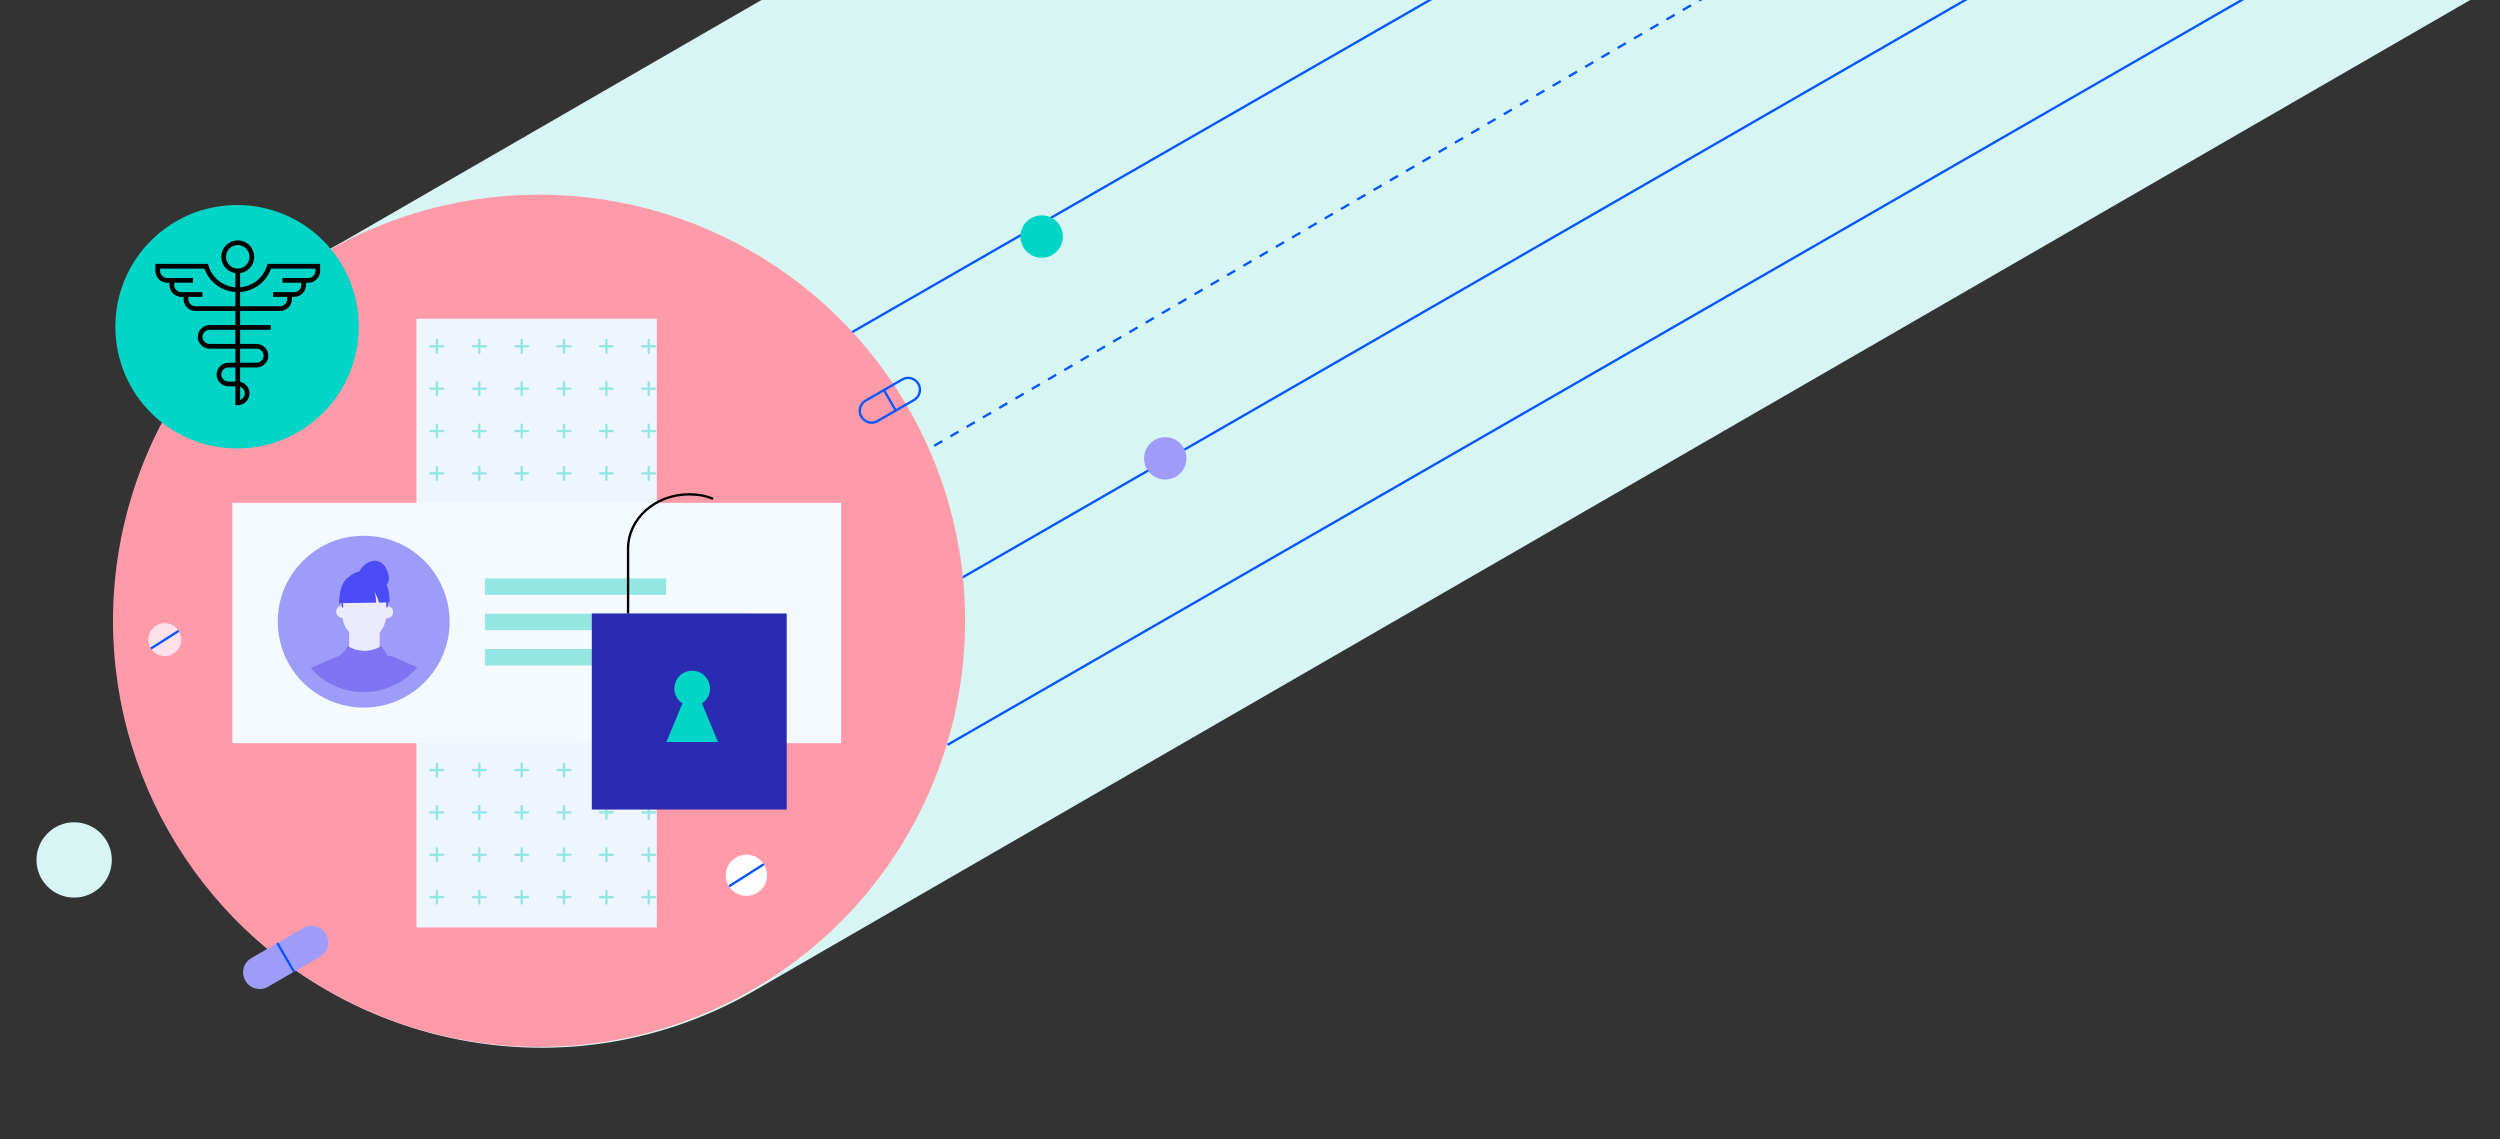 <?xml version="1.0"?>
<svg version="1.2" xmlns="http://www.w3.org/2000/svg" viewBox="0 0 1062 484" width="1062" height="484">
  <rect x="0" y="0" width="1062" height="484" fill="#333333" stroke="none"/>
  <defs>
    <clipPath clipPathUnits="userSpaceOnUse" id="cp1">
      <path d="m127.22 251.64v24.86c2.37 5.2 6.17 9.61 10.97 12.72 4.79 3.1 10.37 4.77 16.09 4.8 5.71 0.04 11.31-1.56 16.14-4.6 4.84-3.05 8.7-7.41 11.13-12.58v-25.53c-2.43-5.17-6.29-9.54-11.13-12.58-4.83-3.05-10.43-4.65-16.14-4.61-5.72 0.03-11.3 1.7-16.09 4.81-4.8 3.1-8.6 7.51-10.97 12.71z" />
    </clipPath>
  </defs>
  <style>.a{fill:#ff9aa8}.b{fill:#94e6e2}.c{fill:#d6f5f3}.d{fill:none;stroke:#0357ff}.e{fill:none;stroke:#0357ff;stroke-miterlimit:10}.f{fill:none;stroke:#0357ff;stroke-miterlimit:10;stroke-dasharray:4}.g{fill:#9f9cf9}.h{fill:#eef5ff}.i{fill:none;stroke:#94e6e2;stroke-linecap:round}.j{fill:#f4faff}.k{fill:#ebebff}.l{fill:#4b4bf7}.m{fill:#8174f2}.n{fill:#2b2bb2}.o{fill:none;stroke:#000;stroke-miterlimit:10}.p{fill:#00d5c7}.q{fill:none;stroke:#000;stroke-miterlimit:10;stroke-width:2}.r{fill:none;stroke:#0357ff;stroke-miterlimit:10;stroke-width:1}.s{fill:#fff}.t{fill:#ffe1ec}</style>
  <path class="a" d="m385.8 173.4c-11.9-20.6-27.8-38.7-46.7-53.1-18.8-14.5-40.4-25.2-63.3-31.3-23-6.2-47-7.8-70.6-4.7-23.6 3.1-46.4 10.8-67 22.6-85.9 50.4-115.3 160.8-65.4 247.2 11.9 20.6 27.8 38.6 46.6 53.1 18.9 14.5 40.4 25.2 63.4 31.3 23 6.2 47 7.8 70.6 4.7 23.6-3.1 46.3-10.8 67-22.6 85.9-50.4 115.2-160.8 65.4-247.2z" />
  <path class="b" d="m385.8 173.4c-11.9-20.6-27.8-38.7-46.7-53.1-18.8-14.5-40.4-25.2-63.3-31.3-23-6.2-47-7.8-70.6-4.7-23.6 3.1-46.4 10.8-67 22.6-85.9 50.4-115.3 160.8-65.4 247.2 11.9 20.6 27.8 38.6 46.6 53.1 18.9 14.5 40.4 25.2 63.4 31.3 23 6.2 47 7.8 70.6 4.7 23.6-3.1 46.3-10.8 67-22.6 85.9-50.4 115.2-160.8 65.4-247.2z" />
  <path class="c" d="m72.7 354.3c-50.1-86.8-20.3-197.8 66.5-247.9l784.6-453c86.8-50.1 197.8-20.4 247.9 66.4 50.2 86.8 20.4 197.8-66.4 247.9l-784.6 453c-86.8 50.2-197.8 20.4-248-66.4z" />
  <path fill-rule="evenodd" class="d" d="m991.4-22.5l-588.9 338.9" />
  <path fill-rule="evenodd" class="e" d="m976.4-81.5l-600.2 345.6" />
  <path class="f" d="m960.3-138.6l-824.8 480.1" />
  <path class="e" d="m930.3-185.6l-570.8 328.1" />
  <path class="g" d="m495 203.7c-5 0-9-4-9-9 0-4.9 4-9 9-9 5 0 9 4.1 9 9 0 5-4 9-9 9z" />
  <path class="a" d="m229 82.7c73.2 0 139.2 44.1 167.2 111.7 28 67.7 12.6 145.5-39.2 197.3-51.8 51.8-129.6 67.3-197.3 39.2-67.6-28-111.7-94-111.7-167.2 0-23.8 4.7-47.3 13.8-69.3 9.1-21.9 22.4-41.9 39.2-58.7 16.8-16.8 36.8-30.1 58.7-39.2 22-9.1 45.5-13.8 69.3-13.8z" />
  <path class="h" d="m279 135.4v258.6h-102.1v-258.6z" />
  <path fill-rule="evenodd" class="i" d="m185.6 144.4v5.4" />
  <path fill-rule="evenodd" class="i" d="m182.9 147.1h5.4" />
  <path fill-rule="evenodd" class="i" d="m203.6 144.4v5.4" />
  <path fill-rule="evenodd" class="i" d="m200.9 147.1h5.4" />
  <path fill-rule="evenodd" class="i" d="m221.6 144.4v5.4" />
  <path fill-rule="evenodd" class="i" d="m218.9 147.1h5.4" />
  <path fill-rule="evenodd" class="i" d="m239.6 144.4v5.4" />
  <path fill-rule="evenodd" class="i" d="m236.9 147.1h5.4" />
  <path fill-rule="evenodd" class="i" d="m257.6 144.4v5.4" />
  <path fill-rule="evenodd" class="i" d="m254.9 147.1h5.4" />
  <path fill-rule="evenodd" class="i" d="m275.6 144.4v5.4" />
  <path fill-rule="evenodd" class="i" d="m272.9 147.1h5.4" />
  <path fill-rule="evenodd" class="i" d="m185.6 162.4v5.4" />
  <path fill-rule="evenodd" class="i" d="m182.9 165.1h5.4" />
  <path fill-rule="evenodd" class="i" d="m203.6 162.4v5.4" />
  <path fill-rule="evenodd" class="i" d="m200.9 165.1h5.4" />
  <path fill-rule="evenodd" class="i" d="m221.6 162.4v5.4" />
  <path fill-rule="evenodd" class="i" d="m218.9 165.1h5.4" />
  <path fill-rule="evenodd" class="i" d="m239.6 162.4v5.4" />
  <path fill-rule="evenodd" class="i" d="m236.9 165.1h5.4" />
  <path fill-rule="evenodd" class="i" d="m257.6 162.4v5.4" />
  <path fill-rule="evenodd" class="i" d="m254.9 165.1h5.4" />
  <path fill-rule="evenodd" class="i" d="m275.6 162.4v5.4" />
  <path fill-rule="evenodd" class="i" d="m272.9 165.1h5.4" />
  <path fill-rule="evenodd" class="i" d="m185.6 180.4v5.4" />
  <path fill-rule="evenodd" class="i" d="m182.9 183.1h5.4" />
  <path fill-rule="evenodd" class="i" d="m203.6 180.4v5.4" />
  <path fill-rule="evenodd" class="i" d="m200.9 183.1h5.4" />
  <path fill-rule="evenodd" class="i" d="m221.6 180.4v5.4" />
  <path fill-rule="evenodd" class="i" d="m218.9 183.1h5.4" />
  <path fill-rule="evenodd" class="i" d="m239.6 180.4v5.4" />
  <path fill-rule="evenodd" class="i" d="m236.9 183.1h5.4" />
  <path fill-rule="evenodd" class="i" d="m257.6 180.4v5.4" />
  <path fill-rule="evenodd" class="i" d="m254.9 183.1h5.4" />
  <path fill-rule="evenodd" class="i" d="m275.6 180.4v5.4" />
  <path fill-rule="evenodd" class="i" d="m272.9 183.1h5.4" />
  <path fill-rule="evenodd" class="i" d="m185.6 198.4v5.4" />
  <path fill-rule="evenodd" class="i" d="m182.9 201.1h5.4" />
  <path fill-rule="evenodd" class="i" d="m203.6 198.4v5.4" />
  <path fill-rule="evenodd" class="i" d="m200.9 201.1h5.4" />
  <path fill-rule="evenodd" class="i" d="m221.6 198.4v5.4" />
  <path fill-rule="evenodd" class="i" d="m218.9 201.1h5.4" />
  <path fill-rule="evenodd" class="i" d="m239.6 198.4v5.4" />
  <path fill-rule="evenodd" class="i" d="m236.9 201.1h5.4" />
  <path fill-rule="evenodd" class="i" d="m257.6 198.4v5.4" />
  <path fill-rule="evenodd" class="i" d="m254.9 201.1h5.4" />
  <path fill-rule="evenodd" class="i" d="m275.6 198.4v5.4" />
  <path fill-rule="evenodd" class="i" d="m272.9 201.1h5.4" />
  <path fill-rule="evenodd" class="i" d="m185.6 324.4v5.4" />
  <path fill-rule="evenodd" class="i" d="m182.9 327.1h5.4" />
  <path fill-rule="evenodd" class="i" d="m203.6 324.4v5.4" />
  <path fill-rule="evenodd" class="i" d="m200.9 327.1h5.4" />
  <path fill-rule="evenodd" class="i" d="m221.6 324.4v5.4" />
  <path fill-rule="evenodd" class="i" d="m218.9 327.1h5.4" />
  <path fill-rule="evenodd" class="i" d="m239.6 324.4v5.4" />
  <path fill-rule="evenodd" class="i" d="m236.9 327.1h5.4" />
  <path fill-rule="evenodd" class="i" d="m185.6 342.4v5.4" />
  <path fill-rule="evenodd" class="i" d="m182.9 345.1h5.4" />
  <path fill-rule="evenodd" class="i" d="m203.6 342.4v5.4" />
  <path fill-rule="evenodd" class="i" d="m200.9 345.1h5.4" />
  <path fill-rule="evenodd" class="i" d="m221.6 342.4v5.4" />
  <path fill-rule="evenodd" class="i" d="m218.9 345.1h5.4" />
  <path fill-rule="evenodd" class="i" d="m239.6 342.4v5.4" />
  <path fill-rule="evenodd" class="i" d="m236.9 345.1h5.4" />
  <path fill-rule="evenodd" class="i" d="m257.6 342.4v5.4" />
  <path fill-rule="evenodd" class="i" d="m254.9 345.1h5.4" />
  <path fill-rule="evenodd" class="i" d="m275.6 342.4v5.4" />
  <path fill-rule="evenodd" class="i" d="m272.9 345.1h5.4" />
  <path fill-rule="evenodd" class="i" d="m185.6 360.4v5.4" />
  <path fill-rule="evenodd" class="i" d="m182.9 363.1h5.4" />
  <path fill-rule="evenodd" class="i" d="m203.6 360.4v5.4" />
  <path fill-rule="evenodd" class="i" d="m200.9 363.1h5.4" />
  <path fill-rule="evenodd" class="i" d="m221.6 360.4v5.4" />
  <path fill-rule="evenodd" class="i" d="m218.9 363.1h5.4" />
  <path fill-rule="evenodd" class="i" d="m239.6 360.4v5.4" />
  <path fill-rule="evenodd" class="i" d="m236.9 363.1h5.4" />
  <path fill-rule="evenodd" class="i" d="m257.6 360.4v5.4" />
  <path fill-rule="evenodd" class="i" d="m254.9 363.1h5.4" />
  <path fill-rule="evenodd" class="i" d="m275.6 360.4v5.4" />
  <path fill-rule="evenodd" class="i" d="m272.9 363.1h5.4" />
  <path fill-rule="evenodd" class="i" d="m185.6 378.4v5.4" />
  <path fill-rule="evenodd" class="i" d="m182.9 381.1h5.4" />
  <path fill-rule="evenodd" class="i" d="m203.6 378.4v5.4" />
  <path fill-rule="evenodd" class="i" d="m200.9 381.1h5.4" />
  <path fill-rule="evenodd" class="i" d="m221.6 378.4v5.4" />
  <path fill-rule="evenodd" class="i" d="m218.9 381.1h5.4" />
  <path fill-rule="evenodd" class="i" d="m239.6 378.4v5.4" />
  <path fill-rule="evenodd" class="i" d="m236.9 381.1h5.4" />
  <path fill-rule="evenodd" class="i" d="m257.6 378.4v5.4" />
  <path fill-rule="evenodd" class="i" d="m254.9 381.1h5.4" />
  <path fill-rule="evenodd" class="i" d="m275.6 378.4v5.4" />
  <path fill-rule="evenodd" class="i" d="m272.9 381.1h5.4" />
  <path class="j" d="m98.7 213.6h258.6v102.1h-258.6z" />
  <path class="g" d="m154.5 227.6c14.7-0.1 28.1 8.8 33.7 22.5 5.7 13.6 2.6 29.3-7.9 39.8-10.4 10.4-26.1 13.6-39.8 7.9-13.6-5.6-22.5-19-22.5-33.7 0-4.8 0.9-9.6 2.7-14 1.9-4.4 4.6-8.5 8-11.8 3.3-3.4 7.4-6.1 11.8-8 4.4-1.8 9.2-2.7 14-2.7z" />
  <g clip-path="url(#cp1)">
    <path class="k" d="m161.2 280.6l-12.9-0.1c0-3 0.1-12-0.1-16.1l13-0.6c0.1 4 0.1 11.5 0 16.8z" />
    <path class="k" d="m145.5 257.2c1 0 2 0.6 2.4 1.6 0.5 1 0.2 2.2-0.5 2.9-0.8 0.8-1.9 1-2.9 0.6-1-0.4-1.7-1.4-1.7-2.4q0-0.6 0.2-1 0.2-0.5 0.6-0.9 0.4-0.4 0.8-0.6 0.5-0.2 1.1-0.2z" />
    <path class="k" d="m164.3 257.4c1.1 0 2.1 0.6 2.5 1.6 0.4 1 0.2 2.2-0.6 2.9-0.7 0.8-1.9 1-2.9 0.6-1-0.4-1.6-1.4-1.6-2.4q0-0.6 0.2-1.1 0.2-0.4 0.5-0.8 0.4-0.4 0.9-0.6 0.5-0.2 1-0.2z" />
    <path class="k" d="m164.5 252c-0.3-5.8-4-9.3-9.4-9.4h-0.2c-5.4 0-9.1 3.5-9.5 9.2-0.1 0.9-0.2 1.8-0.2 2.9 0.1 8 0.1 10.5 3.1 13.8 1.2 1.4 3 3.5 6.4 3.5h0.1q0.9 0 1.9-0.2 0.9-0.2 1.8-0.6 0.8-0.5 1.5-1.1 0.8-0.6 1.3-1.4c2.8-3.6 3-5.8 3.3-13.8 0-1.1 0-2-0.1-2.9z" />
    <path class="l" d="m165.2 245.4c0.2 3.1-2.9 5.7-6.5 5.7-3.7 0-6.6-2.6-6.6-5.7q0.1-1.3 0.5-2.5 0.5-1.1 1.4-2.1 0.8-0.9 1.9-1.6 1.1-0.6 2.3-0.9c3.9-0.8 6.7 3 7 7.1z" />
    <path class="l" d="m163.7 247.5q-0.1-0.2-0.1-0.3-0.1-0.1-0.2-0.3-0.1-0.1-0.2-0.2-0.1-0.1-0.2-0.3-0.7-0.9-1.6-1.7-0.9-0.7-1.9-1.2-1-0.5-2.2-0.8-1.1-0.2-2.3-0.2h-0.1q-1 0-1.9 0.2-1 0.1-1.9 0.5-0.9 0.3-1.7 0.9-0.8 0.5-1.5 1.2-0.2 0.2-0.5 0.4-0.3 0.2-0.5 0.5-0.2 0.2-0.4 0.5-0.2 0.3-0.4 0.5c-2.1 3.4-2.1 9-2.1 9h1.2q0 1 0 1.8h0.6q0-0.8-0.1-1.8l14-0.2q0.1-0.6 0-1.3 0-0.6-0.1-1.2-0.1-0.7-0.3-1.3-0.1-0.6-0.4-1.2 0.3 0.6 0.6 1.2 0.3 0.6 0.6 1.2 0.3 0.6 0.5 1.3 0.2 0.6 0.4 1.3l3-0.1q0.1 0.3 0.1 0.5 0 0.3 0 0.5 0 0.3 0 0.6 0 0.2 0 0.5h0.6q0-1 0.1-2.1h0.6c0 0 0.5-4.9-1.7-8.4z" />
    <path class="m" d="m185.8 306c-1.4-8.5-2.6-16-2.6-16-0.5-3.2-2.5-6.1-5.7-6.2q-0.1-0.1-0.2-0.2-0.1-0.1-0.2-0.2-0.1 0-0.2-0.1-0.1-0.1-0.2-0.1l-10.2-4.4q-0.2-0.1-0.4-0.2-0.3 0-0.5 0-0.2-0.1-0.5 0-0.2 0-0.5 0.1c-0.3-1.7-2.4-3.1-2.4-4.3h-0.2q-0.8 0.5-1.7 0.9-0.8 0.4-1.7 0.6-0.9 0.3-1.9 0.4-0.9 0.2-1.8 0.2-0.9 0-1.9-0.2-0.9-0.1-1.8-0.3-0.9-0.3-1.8-0.7-0.9-0.4-1.7-0.9h-0.1c0 0.9-1.5 2.2-2.8 3.8l-11.5 5q-0.1 0.1-0.2 0.1-0.2 0.1-0.3 0.2-0.1 0-0.2 0.1-0.1 0.1-0.2 0.2c-2.9 0.4-4.8 3.2-5.3 6.2 0 0-1.3 7.5-2.7 16q0 0.2 0 0.3 0 0.6 0.1 1.1 0.2 0.6 0.6 1 0.4 0.5 0.9 0.7 0.5 0.3 1.1 0.3l5.5 0.4q0.5 0.1 1-0.1 0.5-0.2 1-0.5 0.4-0.3 0.7-0.8 0.2-0.4 0.3-1l0.4-2.1q0.3 1.9 0.6 3.8 0.2 1.9 0.4 3.8 0.2 1.9 0.3 3.9 0.2 1.9 0.2 3.8 0.1 0.1 0.1 0.1 0 0.5 0 1 0.1 0.5 0.1 1 0 0.5 0 1 0.1 0.4 0.1 0.9-0.1 0.6 0.2 1.1 0.2 0.6 0.6 1 0.4 0.4 0.9 0.6 0.6 0.2 1.1 0.2h28.7q0.6 0 1.1-0.2 0.6-0.2 1-0.6 0.4-0.4 0.6-1 0.2-0.5 0.2-1.1 0-0.4 0-0.9 0-0.5 0.1-1 0-0.5 0-1 0.1-0.5 0.1-0.9 0-0.1 0-0.2 0.1-2 0.3-4 0.1-2.1 0.3-4.1 0.2-2 0.5-4 0.3-2 0.6-4l0.5 2.9q0.1 0.5 0.4 1 0.3 0.4 0.7 0.8 0.4 0.3 0.9 0.5 0.5 0.1 1 0.1l5.5-0.4q0.1 0 0.1 0 0 0 0.1 0 0 0 0 0 0.1 0 0.1 0 0.6-0.1 1.1-0.4 0.5-0.3 0.8-0.8 0.3-0.5 0.5-1 0.1-0.6 0-1.2z" />
  </g>
  <path class="b" d="m206 245.7h77v7h-77z" />
  <path class="b" d="m206 260.7h111v7h-111z" />
  <path class="b" d="m206 275.7h111v7h-111z" />
  <path class="n" d="m251.4 260.6h82.8v83.3h-82.8z" />
  <path fill-rule="evenodd" class="o" d="m266.8 260.6v-27.5c0-12.8 11.6-23.1 25.9-23.1q1.3 0 2.6 0.1 1.3 0.1 2.6 0.3 1.3 0.3 2.5 0.6 1.3 0.4 2.5 0.9" />
  <path class="p" d="m283.1 315.2l6.8-16.4c-2.8-1.8-4.1-5.3-3.1-8.5 0.9-3.2 3.9-5.4 7.2-5.4 3.4 0 6.3 2.2 7.3 5.4 1 3.2-0.3 6.7-3.1 8.5l6.8 16.4z" />
  <path class="p" d="m100.7 190.5c-28.6 0-51.7-23.1-51.7-51.7 0-28.6 23.1-51.7 51.7-51.7 28.6 0 51.7 23.1 51.7 51.7 0 28.6-23.1 51.7-51.7 51.7z" />
  <path class="q" d="m101 115.1c-3.3 0-6-2.7-6-6 0-3.3 2.7-6 6-6 3.3 0 6 2.7 6 6 0 3.3-2.7 6-6 6z" />
  <path class="q" d="m101 115.1v57" />
  <path fill-rule="evenodd" class="q" d="m101 147.1h-12q-0.8 0-1.5-0.3-0.8-0.3-1.3-0.9-0.6-0.5-0.9-1.3-0.3-0.7-0.3-1.5 0-0.8 0.3-1.5 0.3-0.8 0.9-1.3 0.5-0.6 1.3-0.9 0.7-0.3 1.5-0.3h26" />
  <path fill-rule="evenodd" class="q" d="m101 163.1h-4q-0.8 0-1.5-0.3-0.8-0.3-1.3-0.9-0.6-0.5-0.9-1.3-0.3-0.7-0.3-1.5 0-0.8 0.3-1.5 0.3-0.8 0.9-1.3 0.5-0.6 1.3-0.9 0.7-0.3 1.5-0.3h4" />
  <path fill-rule="evenodd" class="q" d="m101 155.1h8q0.8 0 1.5-0.3 0.8-0.3 1.3-0.9 0.6-0.5 0.9-1.3 0.3-0.7 0.3-1.5 0-0.8-0.3-1.5-0.3-0.8-0.9-1.3-0.5-0.6-1.3-0.9-0.7-0.3-1.5-0.3h-8" />
  <path fill-rule="evenodd" class="q" d="m101 171.1q0.8 0 1.5-0.3 0.8-0.3 1.3-0.9 0.6-0.5 0.9-1.3 0.3-0.7 0.3-1.5 0-0.8-0.3-1.5-0.3-0.8-0.9-1.3-0.5-0.6-1.3-0.9-0.7-0.3-1.5-0.3" />
  <path fill-rule="evenodd" class="q" d="m114.4 113.1c-0.9 2.9-2.6 5.4-5 7.2-2.5 1.8-5.4 2.8-8.4 2.8-3 0-6-1-8.4-2.8-2.4-1.8-4.2-4.3-5-7.2h-20.6v2q0 0.8 0.3 1.5 0.3 0.8 0.9 1.3 0.5 0.6 1.3 0.9 0.7 0.3 1.5 0.3h2v2q0 0.8 0.3 1.5 0.3 0.8 0.9 1.3 0.5 0.6 1.3 0.9 0.7 0.3 1.5 0.3h2v2q0 0.8 0.3 1.5 0.3 0.8 0.9 1.3 0.5 0.6 1.3 0.9 0.7 0.3 1.5 0.3h36q0.8 0 1.5-0.3 0.8-0.3 1.3-0.9 0.6-0.5 0.9-1.3 0.3-0.7 0.3-1.5v-2h2q0.8 0 1.5-0.3 0.8-0.3 1.3-0.9 0.6-0.5 0.9-1.3 0.3-0.7 0.3-1.5v-2h2q0.8 0 1.5-0.3 0.8-0.3 1.3-0.9 0.6-0.5 0.9-1.3 0.3-0.7 0.3-1.5v-2z" />
  <path class="q" d="m82 119.1h-9" />
  <path class="q" d="m86 125.1h-7" />
  <path class="q" d="m123 125.1h-7" />
  <path class="q" d="m129 119.1h-9" />
  <path class="g" d="m128.9 394.2c3.3-1.9 7.6-0.8 9.6 2.6v0.1c2 3.3 0.8 7.6-2.5 9.5l-22.2 12.8c-3.3 1.9-7.6 0.8-9.5-2.5l-0.1-0.2c-1.9-3.3-0.8-7.6 2.6-9.5z" />
  <path class="r" d="m117.8 400.6l7.1 12.2" />
  <path class="r" d="m383.3 161.2c2.4-1.4 5.4-0.5 6.8 1.8 1.4 2.4 0.6 5.5-1.8 6.9l-15.6 9c-2.4 1.4-5.4 0.5-6.8-1.9-1.4-2.3-0.6-5.4 1.8-6.8z" />
  <path class="r" d="m375.5 165.7l5 8.7" />
  <path class="s" d="m308.5 370.1c0.9-4.7 5.5-7.8 10.2-6.9 4.8 0.9 7.9 5.5 7 10.3-0.9 4.7-5.5 7.8-10.3 6.9-4.8-0.9-7.9-5.5-6.9-10.3z" />
  <path class="e" d="m324.5 367.1l-14.8 9.4" />
  <path class="t" d="m63.1 270.4c0.8-3.8 4.4-6.3 8.2-5.6 3.8 0.8 6.3 4.5 5.6 8.2-0.8 3.8-4.4 6.3-8.2 5.6-3.8-0.8-6.3-4.4-5.6-8.2z" />
  <path class="e" d="m75.9 268l-11.8 7.5" />
  <path class="p" d="m442.5 109.5c-5 0-9-4.1-9-9 0-5 4-9 9-9 5 0 9 4 9 9 0 4.9-4 9-9 9z" />
  <path class="c" d="m31.5 381.3c-8.8 0-16-7.1-16-16 0-8.8 7.2-16 16-16 8.8 0 16 7.2 16 16 0 8.9-7.2 16-16 16z" />
</svg>